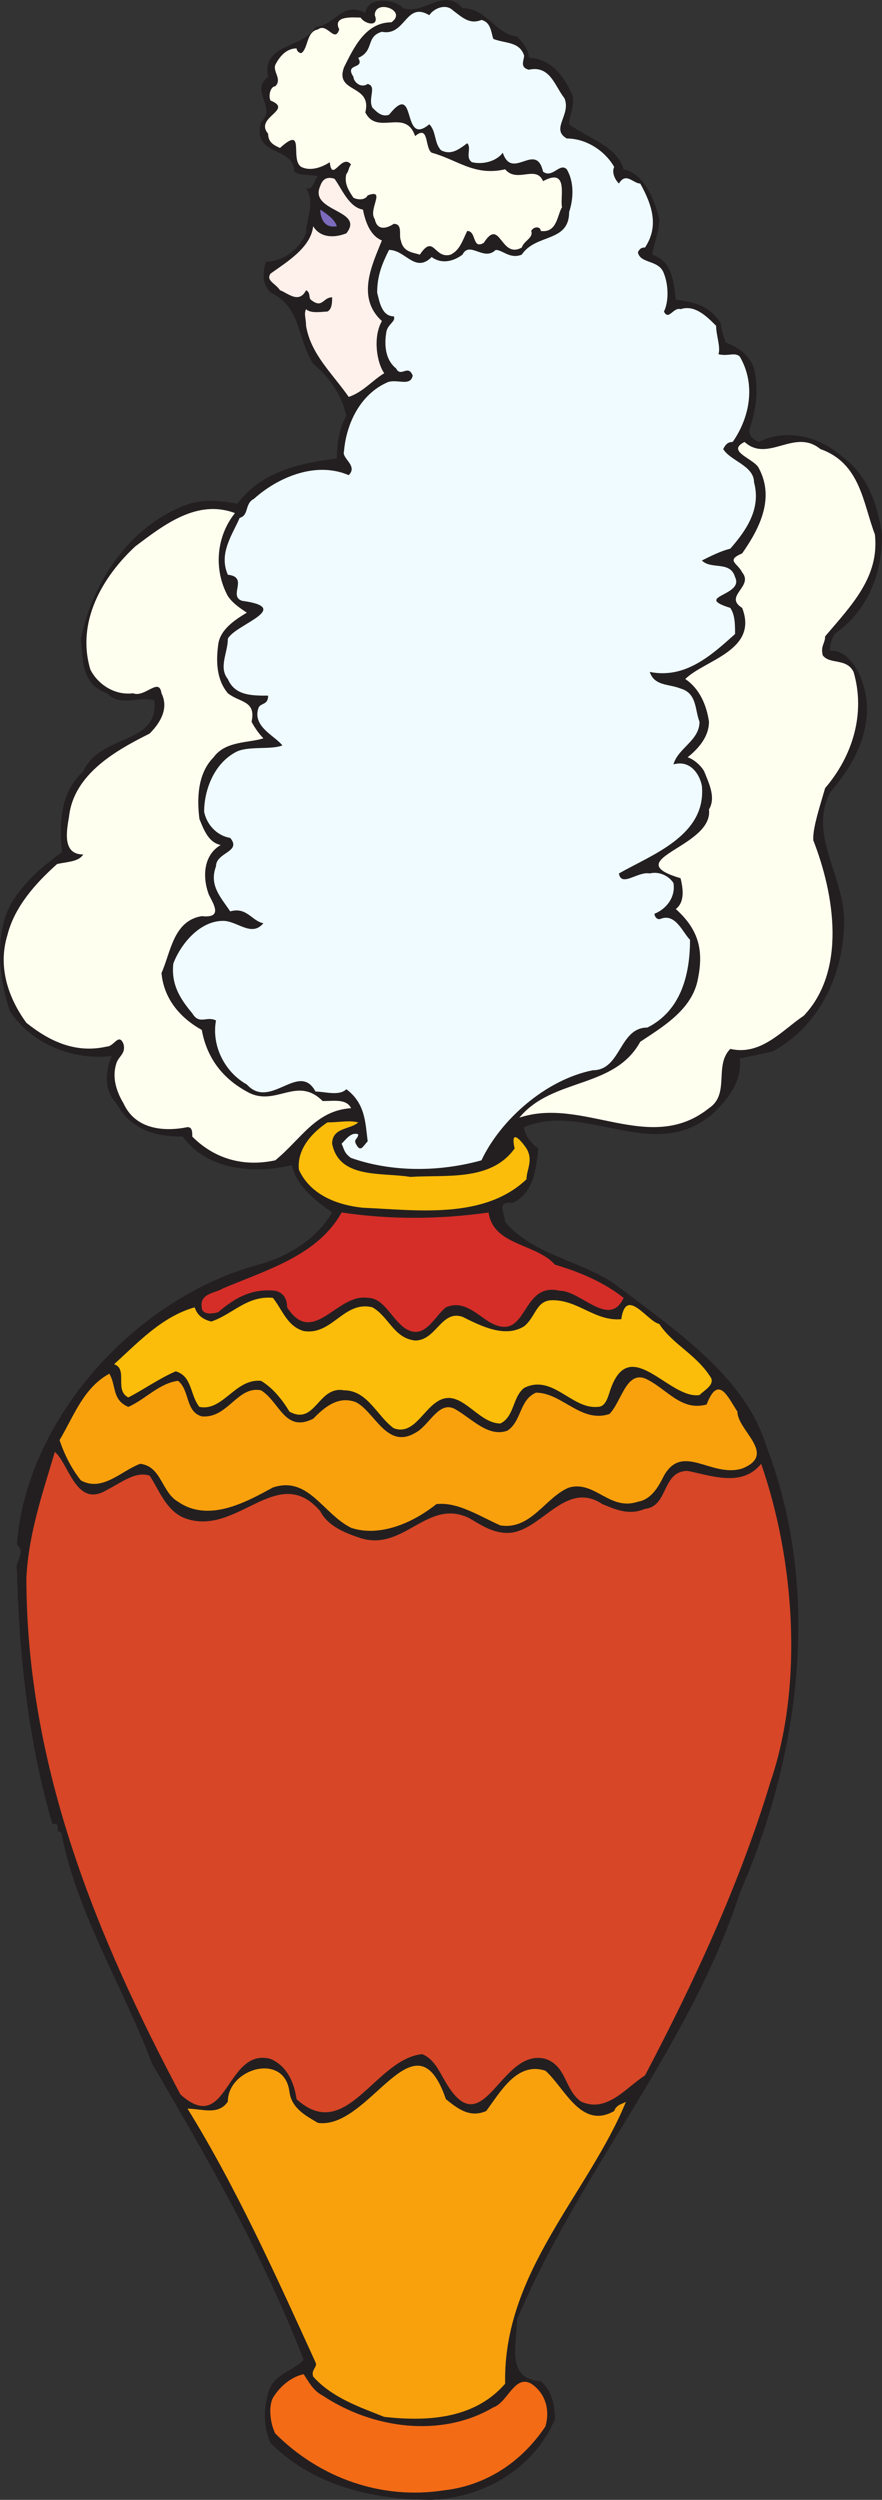 <svg xmlns="http://www.w3.org/2000/svg" width="279.098" height="790.809"><rect width="100%" height="100%" fill="#333333" stroke="none"/><path fill="#231f20" fill-rule="evenodd" d="M127.598 2.559c6.75 2.25 12.75-6.75 18.75 0 7.5 0 10.5 8.25 17.25 9 2.25 2.25 3.75 4.5 3.75 6.75 6.75 0 11.25 6 13.5 11.25 1.5 3-.75 6.75-.75 9.75 6 4.5 15 6.75 17.25 14.25 6.75 1.5 9.75 9.75 11.25 15.75 0 3.75-1.5 7.5-2.25 11.25 6.75 2.25 6.75 9 7.5 14.25 5.25.75 10.5 1.5 14.25 7.5 0 1.5.75 3.75 1.5 6 3.75 1.5 7.5 3.75 9 8.25 1.5 6.75.75 12.75-1.5 19.5 0 2.25 1.5 3 3 3.75 9-4.5 19.5-1.5 26.25 4.5 8.25 6 11.25 15 12.75 24.75 0 12.75-4.5 24-15 31.5-.75 1.5-1.5 3-1.5 5.25 4.5 0 6.75 3 9 6.75 6.75 14.25 0 27.75-9 38.25-6.75 13.5 4.5 26.25 4.5 40.5 0 16.5-7.5 33-22.5 41.25-3 .75-6.75 1.5-10.5 2.25.75 7.5-3.75 12.75-8.25 17.25-18.75 16.5-40.5-3.75-60 4.5 0 2.25 2.25 5.25 4.5 6.75-.75 6.75-1.5 14.25-8.25 17.25-5.25-.75-2.25 3.75-2.25 6 9 10.5 23.25 12 34.5 19.5 18.75 14.25 41.25 29.25 48 51 18 46.5 10.5 99-8.25 141.75-15.75 48.75-51 88.5-70.5 135 0 7.5-3.75 18.75 7.5 19.5 3.75 3 4.5 8.25 4.5 12-6.75 15.75-22.5 24.75-39 25.5-18.75 0-37.5-4.5-51-18-2.25-5.25-2.25-10.5-.75-15.75 1.5-6 7.5-6.75 11.25-10.5-12.75-33-30-63-48-93.75-9-24-23.25-46.5-28.5-72 0-.75 0-.75-.75-1.5-1.5.75.75-3-2.25-2.25-7.5-25.5-10.5-52.5-11.25-80.25-.75-3 3-5.25 0-8.25 3-39.75 37.5-78 76.5-88.5 8.25-2.25 18-7.5 23.25-16.5-5.25-3.75-11.25-8.25-12.75-15-12 3-27 1.5-34.5-9-9 0-16.5-2.25-21-10.5-3.75-3.75-3.75-9.75-1.5-15-12 1.5-25.5-3.75-32.25-14.25-3.75-11.25-5.25-27 2.25-36.75 4.5-6 8.25-9 14.25-13.5-.75-9-.75-18.75 6.75-25.5 5.25-12 24-8.25 22.5-22.5-5.25-1.5-10.5 2.25-15-2.25-8.25-3-7.5-10.5-8.25-17.25 3.75-18.75 16.5-36.75 34.5-42.75 5.25-1.5 10.5-.75 15 0 7.5-9.75 18.75-12.75 31.5-14.25 0-4.5.75-9.75 3-13.5-1.5-6.75-5.25-12-10.5-16.5-5.25-8.25-3.75-18-13.5-22.5-3-3-2.25-6.75-1.5-9.75 5.25 0 10.5-3.75 12.75-9 0-4.5 3-9.75 0-14.25 2.25.75 2.25-2.25 3.75-3.75-2.25-.75-5.25 0-7.5-1.5 0-8.25-13.5-4.5-10.5-15.75 5.25-4.5-3.75-9.75 2.25-14.25-2.25-10.5 11.25-9 15-15.75 6.75-.75 8.25-8.25 15.75-4.5.75-5.25 9-4.5 12-1.5"/><path fill="ivory" fill-rule="evenodd" d="M123.848 7.059c-8.25 0-12 8.25-15 14.25-3 8.25 9 5.25 6.75 14.25 3.75 7.5 12.75-1.5 15.75 7.5 4.5-3.75 3 3.75 5.25 5.25 8.25 2.25 13.5 7.5 23.25 5.25 3.75 4.5 9.75-1.5 12 3.75 8.25-4.5 5.25 5.25 6 8.25-1.5 2.25-1.5 8.25-6.75 7.5 0-1.5-2.25-1.5-3 0 .75 2.25-2.25 3-3 5.25-6.75 3.75-6.75-9.75-12-1.5-3.75 2.25-2.25-3.75-5.25-3.75-1.5 3-2.25 6-5.25 7.5-5.25 1.5-5.25-6.75-9.75 0-2.25-.75-5.25-.75-6-4.5-.75-1.5.75-5.25-2.25-5.25-2.25 1.5-5.25 2.25-6-1.5-2.25-3 3.75-9.75-2.25-7.5-.75 1.5-3 1.5-4.5.75-1.5-2.25-3-4.5-2.25-7.5.75-.75.75-2.25 1.5-3-3-3.75-6 6-6.75-.75-2.25 1.5-6 3-9 1.5-3.75-2.25 1.5-13.5-6.75-6-1.5-.75-3.75-1.5-3.75-4.5-4.5-5.25 8.25-7.5.75-10.5-.75-1.5 0-4.5 1.5-4.5 2.25-2.25-.75-4.5 0-6.75 1.5-3 3.75-5.25 6.75-5.25 0 .75.75 1.5 1.5 1.5 2.25-1.5 1.5-6.75 5.25-7.5 3-2.25 5.25 4.5 6.75 0-2.25-4.5 4.5-3.75 6.75-3.75 1.5 2.25 6 3 4.5-.75 0-5.25 10.5-1.5 5.25 2.25"/><path fill="#f0fbff" fill-rule="evenodd" d="M152.348 6.309c3 .75 3 3.75 3.75 6 3.75 1.5 8.25.75 9.75 5.25 0 1.5-1.5 3.75 1.5 4.5 6.75-1.5 8.25 5.25 11.25 9 2.25 5.25-4.5 9.75.75 12.75 6 0 12 3.75 15 9-.75 1.5 0 3.75 1.5 5.25 2.25-3.75 4.5 0 6.75 0 3.75 6.75 6 13.5 1.5 20.25-.75 0-1.5 0-2.25 1.5.75 3.75 6.75 2.25 8.25 6.75 1.5 3.75 1.5 9 0 12 1.5 3 3-1.5 5.25-.75 4.5-1.5 8.25 2.25 11.25 5.25 0 3 1.5 6.75.75 9 3 .75 5.25-.75 6.75.75 5.25 9 3 19.5-2.25 27-1.5 0-2.25.75-3 2.25 2.25 3.75 9.75 5.25 9.75 10.5 2.25 8.25-2.25 15-7.5 21-3 .75-6 2.25-9 3.75 3 3 9 0 10.5 5.25 3 6-13.5 6-1.5 9.75 1.5 2.25 1.5 5.25 1.5 8.25-7.5 6.75-15.75 14.25-27 12 1.5 4.5 6 3.75 9.75 5.25 5.25 1.5 4.5 6.75 6 10.5 0 6-6.75 8.25-8.25 13.5 5.25-1.5 8.25 3 9 6.75 1.5 15.75-15.75 21.75-26.25 27.75.75 4.5 6-.75 9.75 0 3-.75 6 .75 7.5 3 .75 4.5-2.25 8.25-6 9.75 0 .75.75 2.25 2.25 1.5 4.5-1.5 6.75 4.5 9 6.75 0 11.25-3 22.5-13.5 27.75-9 0-8.25 13.5-17.25 13.5-15 3-29.25 15.75-35.25 28.5-13.5 3.75-28.5 3.75-41.25-.75-2.25-1.5-2.25-3-3-4.5 1.5-1.5 3-3.75 5.25-3 0 1.5-1.5 1.5-.75 3 1.5 3 2.25.75 3.75-.75-.75-6-.75-12-6.75-16.5-2.25 2.25-6.75.75-9.75.75-5.25-9.75-14.25 6-21.75-2.25-6.75-3.75-11.25-12-9.75-20.25-3-1.5-5.25 1.5-7.5-2.25-3.75-4.5-6.75-9-6-15.75 2.25-6 8.25-13.5 15.75-13.5 4.5 0 9 5.25 12.75.75-3.75-.75-5.25-5.25-10.5-3.75-3-4.5-6.75-8.25-4.5-14.25 0-4.5 8.25-4.5 4.5-9-4.5-.75-7.5-4.5-8.25-8.25 0-6.75 3-15 9.75-18.75 3.75-2.25 11.25-.75 15-2.25-2.25-3-9.75-6-7.5-12 .75-1.5 3-.75 3-3.75-5.25 0-10.5 0-12.75-5.25-3-3.75 0-8.25 0-12.75 2.25-4.5 21-9.75 4.5-12-4.5-1.5 2.25-7.5-4.5-8.25-3-6.75 1.5-12.75 3.75-18 3-.75 1.5-4.5 4.5-6 7.5-6.75 19.5-12 30-7.5 3-3-2.25-5.25-1.5-7.5.75-9 5.25-18 13.5-21.75 3-1.5 7.5 1.5 8.25-2.25-1.5-3.75-3.75.75-5.25-2.25-3.75-3-3.75-8.25-3-12 .75-2.25 3-3 2.25-4.5-3.75 0-4.5-4.5-5.25-7.5 0-5.25 1.5-9 3.75-13.5 5.25 0 8.25 7.5 13.5 2.25 3 2.25 6.75 1.5 9.75-.75 2.25-4.5 6.75 2.25 10.5-1.5 2.25 0 4.5 3 8.25 1.5 4.5-6.75 15-3.75 15-13.5 1.5-4.5 1.5-9.75-.75-13.5-2.25-2.25-4.5 3-7.5.75-2.25-9.75-9.75 3-12.75-6-2.25 3-6.75 3.75-9.75 3-2.25-1.5 0-4.5-1.5-6-3 2.25-5.25 3.75-8.25 2.25-2.25-2.25-1.5-6-3.75-8.25-9 7.5-3.75-14.25-12.75-3-2.25.75-3.75-.75-5.25-2.25-1.5-3 1.5-6.75-1.5-7.5-2.25 1.5-4.5-.75-4.5-2.25-3-4.5 3.75-2.25 1.5-6 5.25-2.25 2.25-6.75 7.5-8.25 7.5 1.5 7.5-9.75 15-5.25 1.5-2.25 5.25-3.75 7.5-1.5 3 2.25 5.25 4.5 9 3"/><path fill="#fef0ea" fill-rule="evenodd" d="M114.848 66.309c.75 3.75 2.25 8.25 6 9.75-3 7.5-8.25 18 0 25.5-3 5.25-1.5 13.5.75 16.5-3.75 2.25-6.75 6-11.25 7.5-5.25-7.5-12-13.5-13.5-22.5 0-2.25-.75-3.75 0-5.25 1.5 1.5 5.25.75 6.75.75 1.5-.75 1.5-3 1.5-4.5-3 0-3 3.75-6.75.75-.75-.75 0-2.25-1.5-3-2.25 4.5-6 .75-8.25 0-1.5-2.25-4.5-3-3-5.25 5.25-3.75 12.75-8.25 13.5-15 2.25 3.75 6.75 3.75 10.5 2.25 6-7.5-12-6.75-8.25-15 .75-2.25 2.25-3 4.5-2.25 2.25 3 4.5 9 9 9.75"/><path fill="#7a6bbd" fill-rule="evenodd" d="M106.598 71.559c-3.75.75-5.25-2.25-5.25-5.25 2.25 1.5 4.5 3 5.25 5.25"/><path fill="ivory" fill-rule="evenodd" d="M259.598 142.059c12.75 4.5 13.5 17.25 17.25 27 1.5 13.5-7.5 22.5-15.75 32.25 0 2.25-1.5 3-.75 6 2.25 3 7.5.75 9.75 5.25 3.75 12.75 0 26.25-9 36.75-1.5 5.25-3.75 12-3.75 15.75v.75c6.75 17.25 10.5 41.25-3 55.5-6.75 4.5-13.5 12.75-23.25 10.5-5.25 5.25 0 14.25-6.75 18.75-18.75 15-39.75-3.75-60 3 10.5-12.75 30-9 38.25-24 6.75-4.5 15.75-9.75 18-18.75 2.25-9.75.75-16.5-6.75-23.25 3-2.25 2.25-6.75 1.5-9.75-20.25-6 10.5-9.75 9-21.75 2.25-3.75 0-8.25-1.5-12-.75-1.5-3-3.75-5.25-4.5 3.75-3 6.75-6.75 6.75-11.25-.75-5.25-3-10.5-7.5-13.5 6-6 23.25-9 18-22.5-6-3.75 3.75-6.75 0-11.25-1.5-3-5.25-3.75 0-6 5.25-7.5 10.5-17.25 5.25-27-1.5-3-10.5-5.25-4.5-8.25 7.5 6.75 15.75-4.5 24 2.25m-185.25 20.25c-6 7.5-6.75 18-2.25 26.25 1.5 2.25 3.75 3.75 6 5.25-3.75 2.25-8.25 5.25-9 9.75-.75 5.25-.75 11.25 3 15.75 3.75 3 9 2.25 7.5 9 .75 1.5 2.25 3.75 3.75 5.25-4.5 1.5-12 .75-15.75 6-5.25 5.25-5.25 13.5-4.5 19.5 1.5 3.75 3 7.5 6.75 8.25-5.25 3-6 9.75-3.75 15.75 1.5 3 4.5 7.5-2.25 6.75-9 1.5-9.75 11.25-12.75 18 .75 8.25 6 14.25 12.75 18 1.5 8.25 6 15 14.25 19.5 9 5.25 15.75-5.25 24 3 3.75 0 7.5-.75 9 2.25-11.25.75-15.75 9.75-24 16.5-10.5 2.25-19.5-.75-26.25-7.5 0-1.5 0-3-1.5-3-7.5 1.5-16.5.75-20.25-7.5-2.25-3.75-3.75-8.25-2.25-12.75.75-2.25 3-3 2.25-6-1.5-3.75-3 .75-5.25.75-9.75 2.25-18-1.5-25.5-7.5-6-8.25-9-18-6-27.75 2.25-9 9-16.5 15.75-22.5 3.75-.75 6.75-.75 8.25-3-6.75 0-5.25-7.5-4.5-12 1.5-13.5 15-21 25.5-26.25 3.75-3.75 6-8.25 3.75-12.75-.75-5.25-5.25 1.5-9 0-6 .75-11.25-3-13.5-7.5-4.5-15 3.75-29.25 14.25-39 9-6.75 19.5-15 31.5-10.5"/><path fill="#fbbd09" fill-rule="evenodd" d="M113.348 355.059c-2.25 2.25-8.25 1.5-8.25 6.75 2.25 11.25 15.75 9 24.75 10.5 11.25-.75 25.5 1.5 33-9-1.5-6.75 2.25-2.25 3.75 0 2.25 3.75 0 6.75 0 9.75-13.5 12.75-34.5 9.75-51.75 9-7.5-.75-16.5-3.75-20.25-12-.75-6.75 4.5-12 9-15 3.75 0 6.75-.75 9.75 0"/><path fill="#d52e29" fill-rule="evenodd" d="M154.598 383.559c1.5 10.5 15 9.75 21 16.5 7.5 2.25 15 5.25 21.75 10.5-4.5 9.75-13.5-2.25-20.25-2.25-12.75-3-9.75 17.25-22.5 9.75-4.5-3-8.25-6.75-13.5-4.5-3.75 3-6.75 10.5-12.75 6.75-4.5-3-6.75-9.75-12-9.75-9.75-1.5-17.25 15.75-25.5 3 0-2.25-.75-4.5-3.75-5.25-7.5-.75-12.75 2.25-18 6.75-2.25.75-5.25.75-5.25-1.5-.75-4.5 4.5-4.5 6.75-6 14.25-6 30-10.5 37.5-24 15 2.25 30.75 2.25 46.5 0"/><path fill="#fbbd09" fill-rule="evenodd" d="M96.098 421.059c9 1.5 12.75-9.75 21.75-7.5 5.25 3 6.75 9.75 13.5 10.5 6.75 0 8.25-9.75 15-7.5 6 3 13.5 6.75 19.5 3 3.75-3 3.75-8.25 9-8.25 8.25 0 13.5 6.75 21.75 6 1.5-10.5 8.25.75 12 1.5 4.5 6.75 12 9.75 16.5 17.25.75 2.25-2.25 3.75-3.75 5.25-9.75 1.5-22.5-20.25-28.5-.75-.75 2.25-1.5 4.5-3.75 4.5-8.25.75-14.25-10.5-23.25-6-3.75 3-3 9-7.5 11.25-7.5 0-12.75-12-20.25-6.75-4.5 3-7.5 10.5-13.5 8.25-5.25-3.75-8.25-12-15.75-12-8.25-1.5-9 11.25-17.25 6.75-2.25-3.75-5.25-7.5-9-9.75-8.25-.75-12 9.75-19.5 8.25-3-3.75-2.25-9.75-7.5-11.25-5.25 2.25-10.5 6-15 8.25-4.5-2.25 0-9-4.5-10.5 7.5-6.75 15-15 25.5-18 .75 2.25 2.25 3.75 5.25 4.5 6.75-2.25 11.25-8.25 19.5-7.5 3 3.75 4.5 9 9.75 10.5"/><path fill="#f9a10d" fill-rule="evenodd" d="M40.598 445.059c5.25-2.25 9.75-7.5 15.75-8.25 3.75 3 2.25 9.75 7.5 11.25 8.25.75 11.25-9.75 18.75-8.25 6 3.75 7.5 13.5 16.5 9 3-3 7.5-7.5 13.5-5.25 6 3 9.75 15 18.75 9.75 4.5-2.25 7.5-10.5 12.75-7.5s10.5 9 16.5 6.75c4.5-3 3.75-9.75 9-12 8.25 0 14.25 9.75 23.25 6.75 3.75-3.75 5.25-13.5 11.25-11.25 6.75 3 11.25 10.5 19.5 8.25 3.75-9.75 6.75-2.25 9.75 2.25 0 6 12.75 13.5 1.5 18-9.75 3-18.75-8.25-24.75 2.25-1.5 3-3.75 7.5-8.25 8.25-9 3-13.5-6.75-21.75-4.5-7.5 3-12 13.5-21.75 12-6.75-3-13.5-7.5-20.25-6.75-7.5 6-18 10.5-27 7.5-9-4.5-13.5-16.5-24.75-12.75-8.25 4.5-20.25 11.25-30 4.5-5.25-3-5.25-11.25-12-12-6 2.25-12 9-18.75 5.25-3-3.75-5.25-8.25-6.75-12.75 4.5-7.5 7.5-16.5 15.75-21 2.25 3.75.75 8.25 6 10.5"/><path fill="#d74627" fill-rule="evenodd" d="M33.848 471.309c4.5-2.25 9-6 13.5-4.5 3 4.5 5.25 11.25 11.25 13.5 16.5 6 29.25-18 42.75-2.25 2.25 4.5 7.5 6.75 12 8.25 14.25 5.25 21.75-12.75 35.25-6 3.75 2.25 8.25 5.25 13.5 4.5 9.75-1.5 17.25-16.5 28.5-9 3.75 1.5 8.25 3.75 13.5 1.5 7.5-.75 5.25-12 13.5-12 7.5 1.5 17.25 5.25 23.25-2.25 10.5 30 13.5 69.75 3 100.5-9.75 32.25-24 63-39.75 93-6 3.75-12 12-20.25 8.25-5.25-3.75-4.5-11.25-11.25-13.5-14.25-3.75-19.5 27.75-31.5 7.5-2.25-3.75-3.75-7.5-7.5-9-15 1.5-24 28.5-39.75 14.25-.75-5.25-3-10.5-8.25-12.75-14.25-3.75-13.5 24.75-28.5 11.25-26.25-49.5-48.75-103.5-48.75-163.5.75-14.25 5.25-27 9-39.75 4.5 3.75 6.75 18 16.5 12"/><path fill="#f9a10d" fill-rule="evenodd" d="M91.598 661.809c.75 5.25 5.25 7.5 9 9.75 16.5 2.25 30.75-36 40.5-7.5 3.75 3 7.5 6 12.75 3.75 4.5-6 9.75-15.75 18.75-12.75 6 5.25 11.25 18.75 21.75 12.75.75-2.25 3-2.25 3.75-3-12 29.25-39 54-38.25 89.25-9.75 11.25-24.75 12-38.25 10.5-7.5-3-16.5-6-22.5-12.75-.75-2.25 1.5-3 .75-4.5-12-26.25-24.75-54.75-40.5-80.25 4.5 0 9.75 2.25 12.75-2.25 0-10.5 18-15.75 19.5-3"/><path fill="#f46b16" fill-rule="evenodd" d="M102.098 757.809c15.75 10.5 37.5 13.5 54 3.75 4.5-1.5 6.75-10.5 12-7.5 4.5 3 6 8.25 4.5 13.5-7.5 11.25-18.75 18.75-32.25 20.25-19.5 3-39-3.75-53.25-18-1.5-3-2.25-8.25-.75-11.25 2.25-3.75 6-6.75 9.75-7.5 1.5 2.25 3 5.25 6 6.75"/></svg>
